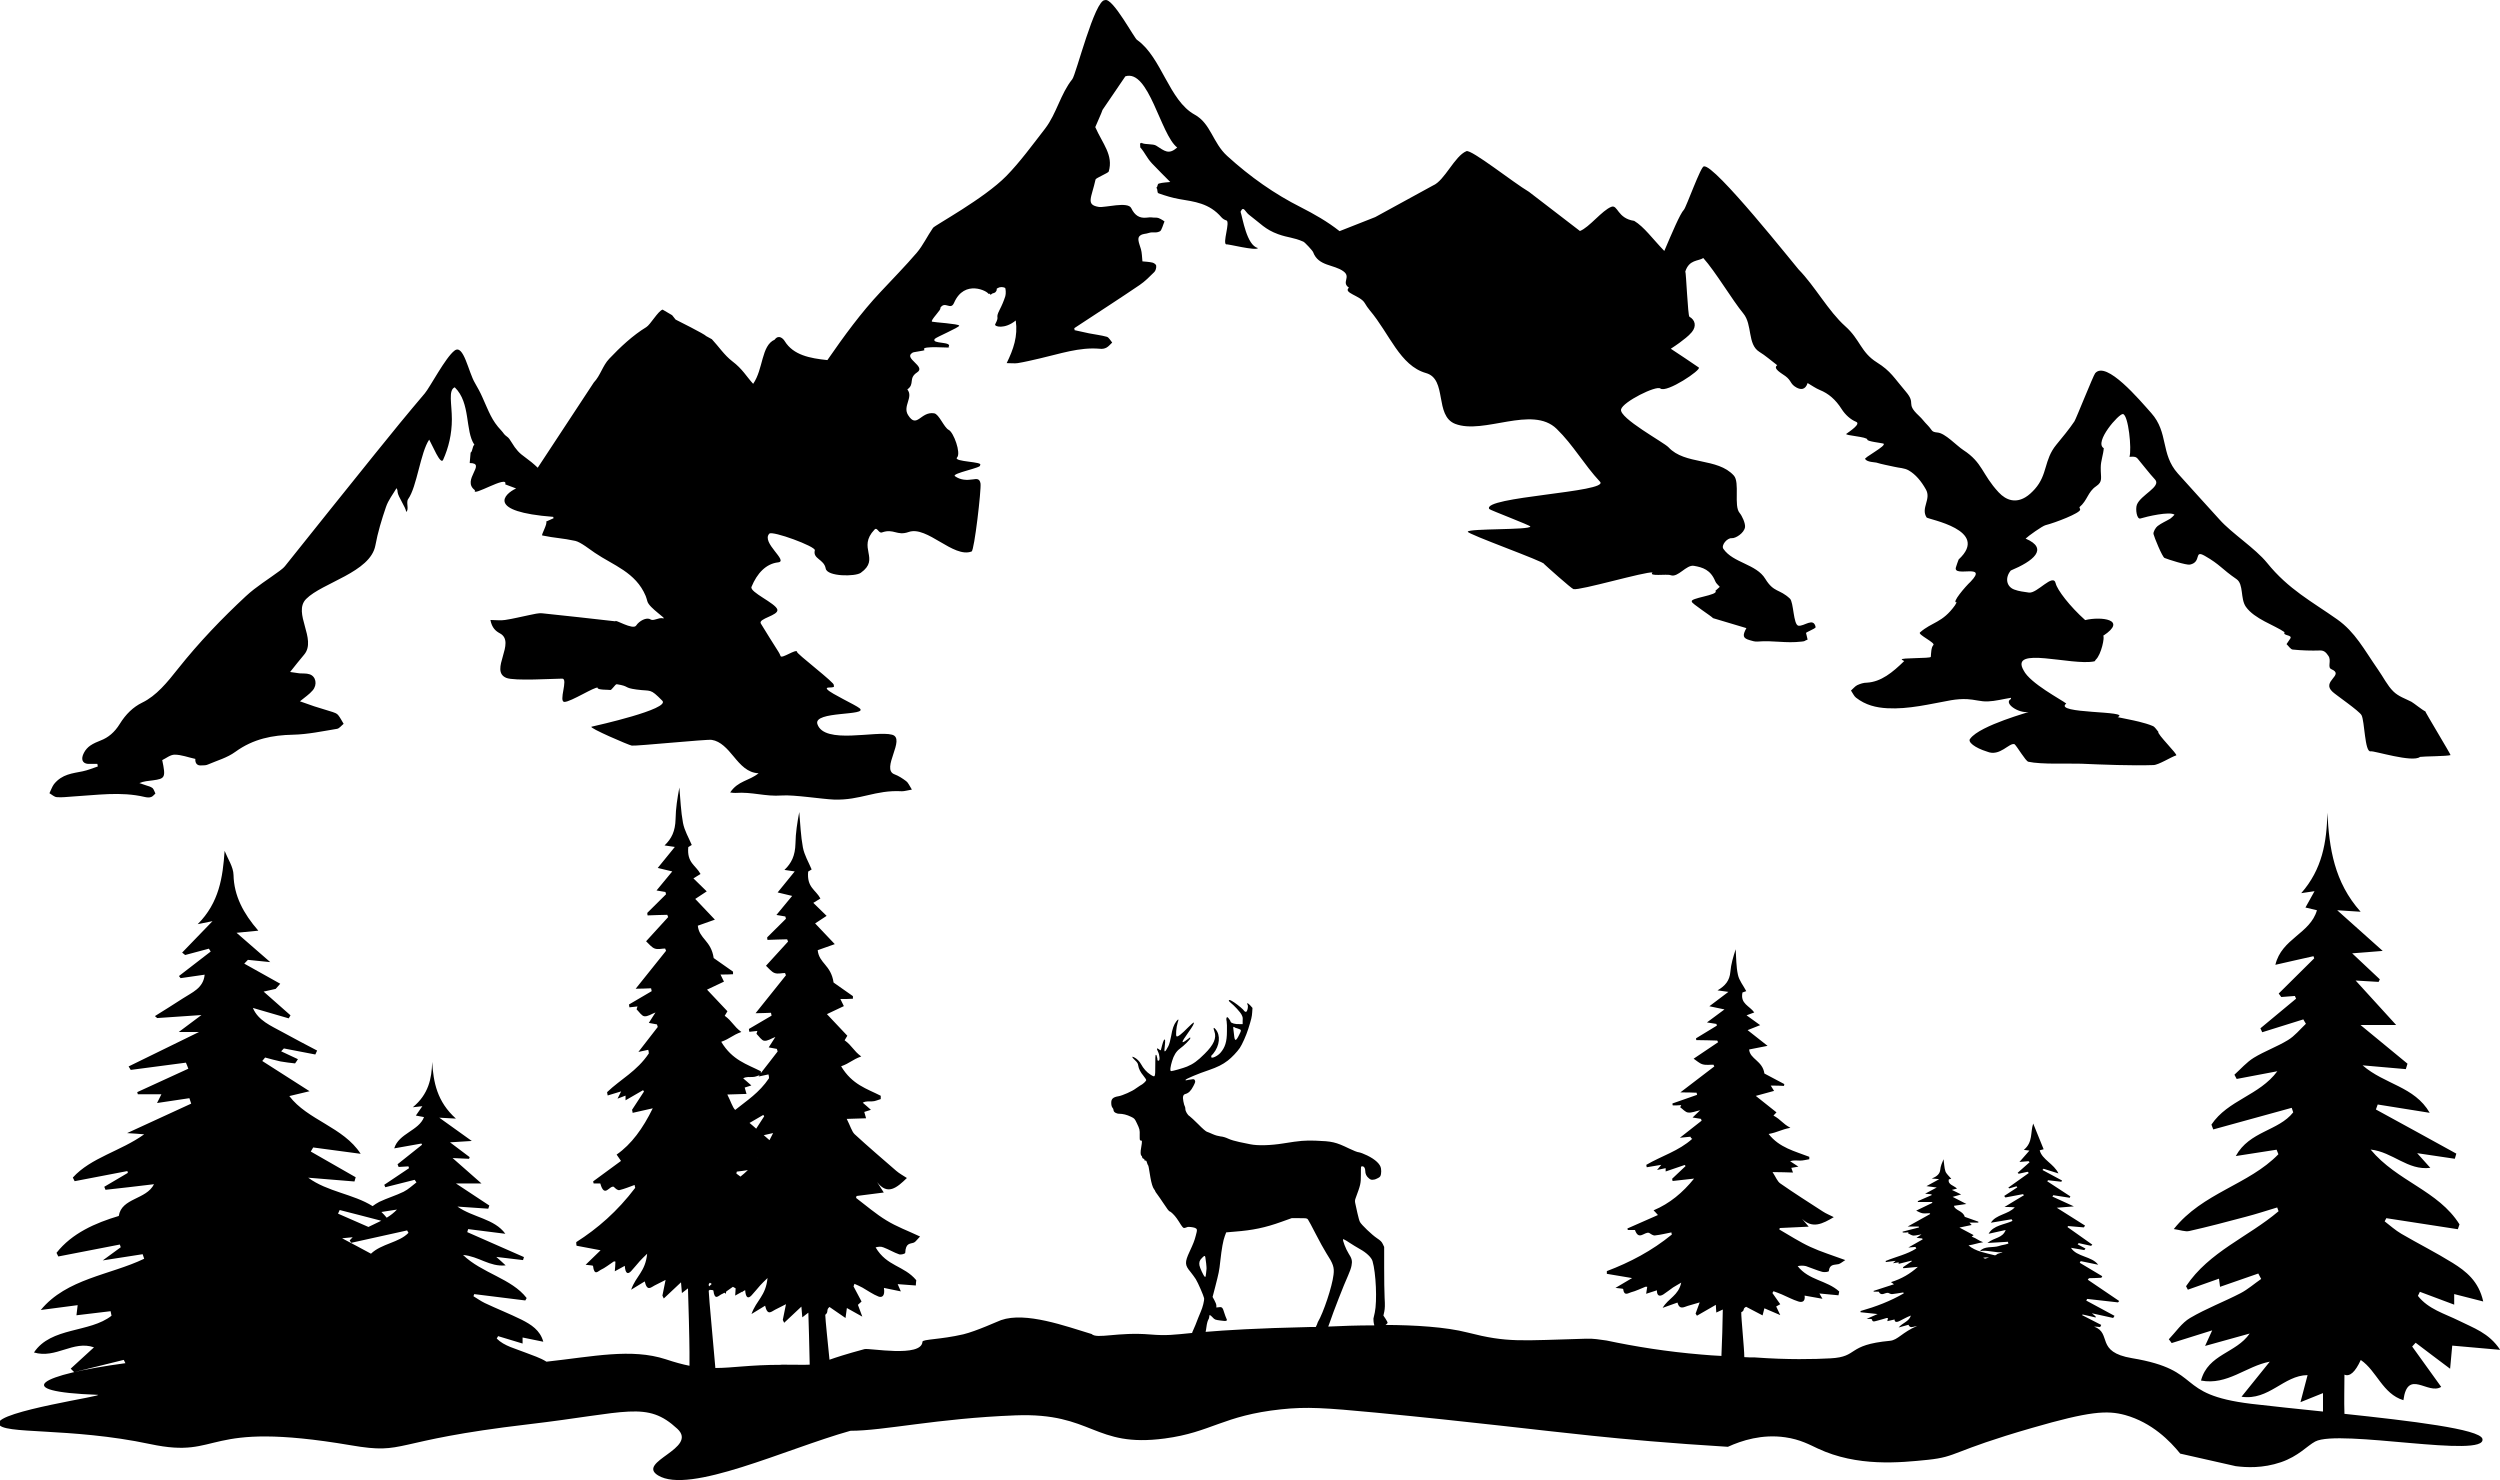 <?xml version="1.0" encoding="UTF-8"?>
<svg id="Layer_1" xmlns="http://www.w3.org/2000/svg" version="1.1" viewBox="0 0 1653.7 979.1">
  <!-- Generator: Adobe Illustrator 29.7.0, SVG Export Plug-In . SVG Version: 2.1.1 Build 41)  -->
  <defs>
    <style>
      .st0 {
        fill: none;
      }
    </style>
  </defs>
  <path d="M1604.2,470.5c-1.7-.7-7.5-5.4-9.1-6.3-4.1-2.1-8.6-3.5-12-6.9-3.9-3.8-6.7-9.6-10.1-14.4-9.3-13.4-15.1-24.8-27-33.2-16.7-11.8-32.2-19.8-46.4-37.4-7.8-9.6-23.3-19.5-31.4-28.6-9.2-10.2-18.5-20.3-27.6-30.5-11.6-13-6-27-17.6-40-7.6-8.5-29.8-35-37.1-26.3-1.2,1.4-12.6,30.1-13.7,31.8-3.3,5-8.4,11.1-12,15.5-8.3,10.1-5.6,19.6-14.2,29.3-1.9,2.1-4,4.1-6.2,5.4-6.3,3.8-12.5,2.4-17.8-3.3-11.1-12-10.4-19.5-23.3-27.9-4.6-3-12-11.2-17.1-11.6-4.3-.4-3.2-1.4-6.5-4.8-2.5-2.5-3.4-4.1-5.9-6.4-9-8.4-1.4-7.5-8.5-15.8-7.9-9.2-9.8-13.5-19.2-19.4-10.7-6.7-11-15.1-20.9-23.9-11.2-10-20.1-26.6-30.9-37.6-1.9-2-55.9-70.2-62.6-68.1-1.8-.8-11.8,27.2-13.2,28.6-2.6,2.7-7.9,15.4-13,27.3-8-8.3-13.2-15.8-19.9-19.9-11.2-1.6-10.8-10.9-15.1-9.3-6.1,2.3-14.7,13.7-20.8,16-7.1-5.4-14.1-10.9-21.2-16.3-4.2-3.2-8.3-6.4-12.5-9.6-10.2-6-38.2-28.3-41.4-26.9-7.8,3.2-14.4,19.5-22.1,22.7l-38.2,20.9-23.6,9.3c-8.1-6.4-16.8-11.3-25.6-15.8-17.3-8.7-33.4-20-48.7-33.9-9.7-8.8-10.8-21.5-21.6-27.4-16.9-9.3-21.8-37.8-37.9-49.3-1.4,0-16.3-28.5-21.4-26.4-6.7-.5-19.2,49.4-21.6,52.3-7.8,9.7-10.4,22.8-18,32.7-8.3,10.7-16.6,22.1-25.6,31.3-14.7,15-47.3,32.6-48.5,34.3-3.7,5.3-6.7,11.7-10.7,16.4-7.8,9.1-16.1,17.5-24.2,26.2-12.7,13.5-24,29-35,44.9-11.6-1.2-22.5-3.3-28.2-12.5-1-1.7-4-4.7-6.7-1-8.9,3.9-7.4,19.4-14.2,29.2-4.6-5-6.9-9.7-13.9-15-5.2-4-8.9-9.7-13.4-14.5l-4-2.2c-.2-.9-19.6-10.6-20-10.8l-2.3-2.9-6.3-3.7c-3,.9-8.1,10-10.8,11.6-8.9,5.4-17.3,13.3-24.5,20.9-4.4,4.6-5.8,11.1-10.2,15.7l-37.1,56.4c-2.6-2.5-5.4-4.8-8.2-6.8-4-2.8-6.2-5.2-9.1-10-1-1.6-1.8-3-3.2-3.9-1.9-1.3-2-2.2-3.6-3.9-6.4-6.7-8.2-12.5-12.5-22-1.1-2.6-3.5-7.1-4.9-9.4-4.4-7.3-7.5-26-13.5-21.5s-16.3,24.3-19.7,28.3c-11.2,13.2-22.2,26.6-33.1,40.2-19.9,24.6-39.6,49.4-59.4,74.1-1,1.2-2.3,2.2-3.5,3.1-7.5,5.6-15.4,10.3-22.4,16.8-15.7,14.6-30.8,30.3-44.8,47.9-7.1,9-14.4,18-23.8,22.5-5.9,2.9-10.8,7.6-14.8,14.1-3.4,5.5-7.6,9-12.6,10.9-2.3.9-4.7,1.9-6.9,3.4-1.6,1.1-3.2,2.8-4.2,4.8-2.2,4.2-1,7,2.7,7.3,2.1,0,4.1,0,6.2,0,.2,1,.1.7.3,1.7-3.3,1.1-6.6,2.5-10,3.2-6.7,1.4-13.6,1.8-19,8.5-1.2,1.6-2,4-3,6,1.6.9,3.2,2.5,4.9,2.6,3.4.3,6.8-.2,10.2-.4,16-.9,32-3.5,48,.3,1.4.3,2.9.5,4.2,0,1-.3,1.9-1.5,2.8-2.3-.6-1.2-1.1-2.9-1.9-3.6-1.3-1-2.8-1.3-4.3-1.8s-2.9-1-4.4-1.5c3-1.3,5.9-1.4,8.8-1.8,8.3-1.1,8.7-1.9,6.3-13.4,2.7-1.3,5.4-3.6,8.2-3.6,4.5,0,9,1.8,13.7,2.8-.2,3.1,1.4,4.6,4.1,4.3,1.5,0,3.1,0,4.5-.7,6-2.6,12.4-4.3,17.9-8.3,12-8.7,24.7-11,38-11.3,9.8-.2,19.5-2.3,29.3-3.9,1.5-.3,2.9-2.2,4.3-3.3-1.2-2-2.3-4.2-3.7-5.9-.9-1-2.3-1.5-3.5-1.9-4.1-1.3-8.2-2.5-12.3-3.8-3-1-5.9-2.1-9.4-3.3,3.4-2.8,6.2-4.6,8.4-7.2,3.3-3.8,2.2-9.4-2.1-10.7-2.1-.7-4.4-.4-6.6-.6-1.8-.2-3.6-.5-6.2-.9,3.6-4.5,6.4-8.1,9.3-11.5,8.6-10.2-7.8-27.6,1.3-36.8,10.7-10.8,42.5-17.6,45.8-35.4,1.6-8.7,4.2-17.2,7-25.4,1.6-4.7,4.6-8.4,7-12.5.8,1.4.6,2,.7,2.6.3,3.1,5.4,10,5.7,13.1,2.1-1.6-.3-6.3,1.3-8.5,5.8-8.1,8.1-30.8,13.9-39.3,2,3.4,7.5,17.1,9.2,13.4,3.6-8,5.8-17,5.8-26.9s-2.5-19.3,1.9-21.1c10.7,10.3,6.7,28.8,13,38-1.4.9-1.1,4.4-2.5,5.2,0,.5-.6,6.4-.6,6.9,11.6,0-5.8,11.3,3.5,18-2.6,5,22.2-10.6,20-3.9,2.3.8,4.3,1.6,7.2,2.7-8,3.7-19.9,15.4,24.6,18.8,0,.5,0,.4.2.9-1.6.7-3.3,1.5-4.9,2.2,1,1.5-3.5,9-2.6,9.2,8.6,1.8,13.2,1.7,21.9,3.6,3.5.8,9.8,5.8,12.9,7.9,12.2,8.3,27,12.8,33.6,28.5.4,1.1.8,2.3,1.1,3.5,1.1,4.5,13.8,12.1,10.3,11.3-2.9-.7-6.2,2.1-8.3.7-2.5-1.6-7.4,1-9.4,4.1-2.1,3.2-14.5-4.6-13.7-2.8-16.4-1.8-32.3-3.7-48.3-5.3-2.8-.3-5.6.6-8.4,1.1-5.5,1.1-10.9,2.5-16.3,3.3-3,.5-6.2,0-9.7,0,1,5.3,3.6,7.4,6.2,8.8,11.2,5.9-7.2,24.8,4.3,29.5,5.2,2.2,31.4.5,37,.5,4.2,0-2.7,15.4,1.5,15.4s20.4-10.4,22-9.4c-.9,1.6,7.9,1.3,8.2,1.5.9.5,3.4-4,4.4-3.8,8.8,1.4,4.2,2.3,13,3.5,10,1.4,8.7-1.1,17.1,7.4,5.5,5.5-43.4,16.4-46.8,17.2-2.3.6,24.9,12.3,26.6,12.5,3.2.4,49.7-4.3,52.9-3.8,5.9.9,10.3,5.9,14.5,11,4.6,5.6,9.2,10.8,16.5,11.1-6.3,5.1-13.6,4.9-18.8,12.7,1.7.2,2.6.4,3.5.3,11.3-.8,19.4,2.5,30.7,1.7,7.7-.6,26.7,2.4,34.4,2.7,17.7.6,27.3-6.5,45-5.5,1.8,0,3.6-.6,6.6-1.1-1.7-2.7-2.5-4.7-3.8-5.6-2.4-1.8-5-3.5-7.7-4.5-9.3-3.4,7.8-23.7-1.6-26.2-10.7-2.9-44.8,6.7-49.4-7-3-8.9,34.1-5.3,27.9-10.5-2.8-2.3-18.8-9.6-21.3-12.4-2.3-2.6,6.1,0,4.1-3,2.2-.4-25.7-21.6-24.1-21.9-.5-2.4-10.4,5-11,2.7-.3-1-.9-1.9-1.4-2.8-3.9-6.2-7.8-12.3-11.6-18.6-2.1-3.4,11.9-5.3,10.9-9.3-1.1-4.2-18.5-11.5-17.1-15,3.7-9,9.6-15.3,17.6-16.2,7.2-.8-11.4-13.1-5.8-19,2-2.1,30.8,8.5,30.1,11-1.5,5.8,6.1,5.8,7.2,12.1,1,5.4,19.6,5.4,23.2,2.8,13.2-9.4-2.6-16.4,9.1-28.6,1.8-1.9,2.7,2.7,4.9,1.9,7.9-2.8,9.8,2.5,17.7-.3,12.1-4.3,29.6,17.5,41.6,12.9,1.8-.6,6.5-41.2,5.9-45-.6-3.5-2.8-3-4.9-2.7-4.1.6-8.2.6-12-2.1-2.7-1.9,18.9-5.8,16.5-7.3,3-2.4-18-2.1-15.1-5.1,2.7-2.9-2.3-16.6-5.5-18.2-3.2-1.6-6.4-10.5-9.7-11-9-1.4-11.3,10.5-17.2,1.2-3.8-6,3.7-11.7-.5-17,5.2-3.7.4-7.3,6.5-11.3,6.1-3.9-9.3-9.3-3.2-12.9,0-.6,8.2-1.3,8.1-1.9-3.9-3.4,20.5-.8,15.8-1.9,3.1-4-11.6-1.8-9.1-5.4.8-1.1,16.5-7.7,16.2-8.8-.3-1.2-16.7-2.2-17.9-2.6-1.8-.5,6.9-8.7,5.3-9,3.2-5.2,6.9,1.9,9.2-3.5,6.9-15.8,22.4-7.6,22.7-5.9,1.4-.7.9,1.3,2,.2,1.2-1.1,2.1-.3,3.1-1.9,1.1-1.7-.4-1.3,1-2.1,1.5-.9,3.4-.9,4.9-.2.5.3.7,3.9.2,5.5-1,3.2-2.3,6.2-3.8,9.1-3.2,6.3.4,3.3-2.9,9.5-.8,1.6,6.3,3.5,13.6-2.5,1.5,10.4-1.5,19-6,28.2,3.2,0,5.3.3,7.3,0,4.9-.8,9.8-2,14.6-3.1,13.2-3,26.2-7.6,39.7-6.4,1.5.2,3.1,0,4.5-.8,1.3-.7,2.5-2.2,3.7-3.3-1.1-1.3-2.2-3.4-3.5-3.8-3.9-1.1-7.9-1.5-11.8-2.3-3.2-.7-6.4-1.4-9.6-2.1,0-.6,0-.7-.2-1.3,1.3-.9,2.5-1.7,3.8-2.5,13.2-8.7,26.4-17.2,39.5-26.1,3.4-2.3,6.6-5.5,9.7-8.6.8-.8,1.4-2.8,1.2-4.1,0-.9-1.6-1.9-2.5-2.1-2.2-.5-4.4-.6-6.6-.8-.3-2.8-.3-5.7-1-8.1-1.3-4.3-2.9-7.6-.2-9.2,1.8-1.1,3.5-.8,5.4-1.5,3.2-1,4.4.4,7.4-1.1,1.1-.5,2.2-4.8,3-6.5-1.1-.9-3.9-2.5-5-2.5-4.6,0-2.6-.5-7.1,0-4.3.4-7.5-1.3-9.9-6.3-2.2-4.6-17.4-.2-21.4-.8-8.9-1.4-4.9-5.9-2.2-18.2.2-.9,8.4-4.3,8.7-5.2,3.2-10.9-4-18.3-8.9-29.4,0-.2,4.6-10.3,4.8-11.4l15.1-22.2c15.6-4.9,23.2,38.5,34.3,47.1-5.7,5-8.3,2.3-14-1.3-2-1.2-7.1-.6-9.2-1.6-1.4-.7.2.5-1.3,0-.2.5.2,2.2,0,2.7,3.8,4.5,3.9,6.4,7.8,10.7,4,4.3,8.1,8.2,12.1,12.3-2.4.3-4.9.3-7.4,1-1.4.3-.6,1.9-1.8,2.8,1.2,1.3.2,3.2,1.5,3.7,4.5,1.6,9.1,3,13.7,3.8,9.8,1.7,19.8,2.6,27.9,12.1.9,1,2.1,1.7,3.2,2,2.8.7-2.8,15.4,0,15.9.3-.6,19.7,4.5,20.9,2.4-7.5-1.8-10.1-20-11.5-24,1.9-4.4,3.2.2,5.5,1.9,7.8,5.9,10.8,9.8,19.3,12.9,6.9,2.5,10,2,16.8,5,.9.4,6,5.8,6.4,6.9,3.5,9.5,13.9,8,20.2,12.8,5,3.8-1.7,7.2,3.5,10.7-4.1,3.5,7.5,5.2,10.4,10.1,1,1.8,2.2,3.4,3.4,4.9,13.1,15.5,19.9,36.6,37.2,41.5,14.2,4,5.4,28.2,19.3,33.6,19,7.3,50.9-12.5,67.1,3.3,11.1,10.8,17.9,23.4,28.7,35,6.4,6.9-78.3,9.9-73.3,18,.4.7,27.4,10.9,27.2,11.6-.5,2.4-40.5,1.2-41.4,3.4-.7,1.5,51.3,20,50.5,21.4,1.1,1.1,18.1,16.3,19.4,16.6,4.1,1.1,47.9-11.8,52.3-11-2.9,2.9,9.4.8,12,1.8,4.9,1.8,10.3-7.1,15.4-6.2,5.8,1,11,2.6,14.1,10.2.6,1.5,1.9,2.4,3,3.7-1,.9-1.7,1.5-2.9,2.6,2.6,3-17.8,4.7-15.5,7.3-.8.7,13.9,10.2,13.9,10.8,7.4,2.2,14.7,4.4,22.1,6.6-2.8,5.1-2.3,6.7,2.3,8,1.6.5,3.3,1,4.9.9,11.2-.9,18.3,1.3,29.5,0,2.7-.3,1.2-.4,3.8-1.3,0-.4-1-3.8-1-4.2-1-.5,6.5-3,6.3-4.1-1.4-6.7-7.6-.3-11.4-.9-3.4-.6-3.1-15.6-5.6-17.9-7-6.6-10.6-3.8-16.3-13.1-5.9-9.8-21.3-10.5-27.7-19.8-1.7-2.4,2.5-7.4,5.6-7.1,2.4.2,8.1-3.3,8.7-7.3.3-2.5-1.9-7.4-3.6-9.4-4-4.7.3-20.2-3.8-24.7-10.8-12-32.3-6.9-43.2-18.7-3.1-3.3-32.8-19.3-31.4-25.1,1.2-5,23.3-16,26-13.8,4.1,3.2,27.5-12.5,25.4-13.9-5.9-4.1-11.9-8-18.5-12.4,2.2-1.5,4-2.6,5.7-3.9,2.8-2.2,5.8-4.2,8.2-7.1,3.2-3.9,2.3-8-1.6-10.2-1-.5-2.2-29.6-2.7-29.9,2.6-8,8.5-6.7,11.9-8.9,8,8.9,19.3,28,26.5,36.7,6.1,7.4,2.6,20.3,10.5,25.3,4.1,2.5,7.8,5.8,11.9,8.9-3.2,2.2,3,5.4,5.4,7.2,4.2,3.1,3,5.2,7.4,7.6,2.8,1.5,5.8,1.6,7.3-3,2.9,1.7,5.4,3.5,8.1,4.6,5.7,2.3,10.4,6.3,14.4,12.6,2.4,3.8,6,7,9.5,8.4,3.6,1.4-4.3,6.4-6.4,8-1.4,1.1,14.1,1.9,13.9,3.8-.2,1.2,9.1,2.2,10.5,2.6,3.4,1.1-14.3,10-11.8,10.4,1.2,1.9,6.4,2,7.2,2.2,3.9,1.2,8,1.9,12,2.8,3.2.8,6.6.7,9.5,2.4,4.5,2.6,8.2,7,11.3,12.5,3.8,6.5-3.5,12.3.5,18.6.8,1.3,42.4,8.2,21.2,27.8-.6,1.7-1.3,3.4-1.8,5.2-2.1,7,21.8-3.1,9.7,9.5-3.3,3-13,14.4-9.2,13.6-.6,1-.8,1.6-1.1,2-8.4,11.8-15.2,10.9-23.2,18-1.5,1.4,10.4,6.8,8.9,8.3s-1.5,5.5-1.7,7.8c0,1.2-20.4.5-19.2,1.8.4.4.9.6,1.6,1-7.7,7.5-15.3,13.8-24.8,14.3-2.1,0-4.2.7-6.2,1.6-1.5.7-2.8,2.4-4.2,3.6,1.1,1.6,2,3.7,3.3,4.7,6.4,5,13.4,6.6,20.6,7,14.3.8,28.3-2.8,42.3-5.3,3.6-.6,7.2-.9,10.8-.7,4.5.2,9,1.7,13.5,1.5,5.1-.2,10.2-1.6,15.3-2.4,0,.3,0,.5,0,.8-5.1,2.6,4.7,9.5,11.5,8.6,2.4-.4-31.9,8.7-38.4,17.6-2.1,2.1,3,6.1,11.1,8.6,8.5,3.6,14.7-6.2,18.2-4.9,1.7,1.5,7.3,11.2,9.1,11.6,8.8,1.9,26.1,1,34.9,1.3,13.4.6,34.3,1.4,47.8.9,3.4,0,11.8-5.4,15.1-6.4,1.4-.4-13-14.4-11.8-15.6-1.2-1.3-2.2-3.2-3.6-3.8-3-1.3-6.1-2.1-9.2-2.9-2.4-.6-4.9-1.1-7.3-1.6-2.3-.5-4.5-.9-6.8-1.4,9.6-4.4-43.1-2-34-9-3.1-2.5-24-13.4-28.2-21.9-9.6-16.5,31.8-2.9,46.7-6,.5,0,.6-.7,1-1.1,3.7-3.4,6.1-15.3,4.9-15.8,16.6-10.9-1.6-12.9-11.9-10.4-10.3-9.2-18.5-20-19.5-24.3-1.6-7.1-12.3,6.9-17.7,6.1-3.2-.5-6.6-.8-9.7-2-5.2-1.9-6.3-7.8-2.3-12.6,14.6-6.1,25.5-14.4,9.8-21.1,1.7-1.7,11.1-8.4,13.2-8.9,6.4-1.6,23-8,22.9-10.3q-.2-.8-.5-1.6c5.3-4.4,5.5-10.1,11-13.8,4.7-3.2,3-5.3,3.1-12.5,0-4.3,1.7-8.4,2-12.7-6.7-3.9,10.1-23.1,12.7-22.6,3.6.7,5.9,23.3,4.3,28.3,1.2,0,2.2-.2,3.1,0,.8,0,1.7.5,2.3,1.2,3.9,4.6,7.5,9.5,11.5,13.8,4.4,4.7-9.5,10.2-12,16.7-1.1,3,0,9.8,2.3,9.1,4.2-1.3,19.6-4.9,22.6-2.5-1.1,1.1-1.9,2-2.8,2.6-2.8,1.7-5.8,2.9-8.4,4.9-1.3,1-3,3.9-2.7,5.3.4,1.9,5.8,15.2,7.3,15.8,2.1.9,14.5,4.9,16.8,4.4,8-1.7,2.4-10,9.8-5.8,10.2,5.8,11.2,8.7,21,15.4,4.9,3.4,2.4,12.9,6.2,18.3,5.7,8.1,18.9,12.1,25.6,16.8-1.5,2.5,5.4,1.6,3.8,4.2-.8,1.3-1.7,2.5-2.5,3.7,1.4,1.3,2.7,3.5,4.1,3.6,6,.6,12.1.8,18.2.6,2.5,0,3.8,1.2,5.4,3.6,2.2,3.2-.9,7.6,2,8.8,9,3.9-7.1,7.9.8,15,2.1,2,17.6,12.6,19.1,15.4,2.1,3.9,2.1,24.7,6,23.9,2.2-.5,27.8,7.7,32.7,3.7,2.1-.4,18.1-.4,20.2-1.2,0-.7-16.9-28.6-16.9-29.3Z"/>
  <g>
    <path class="st0" d="M494.7,774c-2.4.3-4.8.6-7.2,1,0,.4-.2.9-.3,1.3.9.7,1.8,1.4,2.7,2,1.6-1.3,3.3-2.7,4.8-4.3Z"/>
    <path class="st0" d="M252.2,807.5c-9.8-2.6-18.7-4.9-27.5-7.1-.4.8-.7,1.6-1.1,2.4,6.4,2.8,12.8,5.6,20.1,8.8,2.8-1.3,5.7-2.7,8.5-4.1Z"/>
    <path class="st0" d="M469.6,848.5c-1.1.9-.9,1.7-.5,2.4.6-.6,1.1-1.1,1.7-1.6-.4-.3-.8-.6-1.2-.8Z"/>
    <path class="st0" d="M501.4,766.3s0,0,0,0c0-.2-.2-.3-.3-.5.1.2.2.3.3.5Z"/>
    <path class="st0" d="M505,737.5c-3.1,1.7-6.1,3.5-9.1,5.3,1.5,1.3,2.9,2.6,4.4,3.8,1.8-2.8,3.6-5.5,5.4-8.2-.3-.3-.5-.6-.7-.9Z"/>
    <path class="st0" d="M255.8,805.5c2.5-1.5,4.8-3.2,6.8-5.4-3.4.5-6.9,1.1-10.3,1.6,1.2,1.1,2.4,2.4,3.5,3.8Z"/>
    <path class="st0" d="M231.3,820.5c.6-.8,1.3-1.5,2-2.1-2.2.2-4.5.5-7,.7,6.8,3.6,13.1,7,19.1,10.2,7.1-6.7,18.6-7.3,24.8-13.8-.5-.8-.4-.8-.9-1.6-12.3,2.7-24.7,5.5-37,8.2q-.5-.8-1-1.6Z"/>
    <path class="st0" d="M816.3,684.6c.4,4.5,1.3,4.5,3.4,0,1.6-3.2,1.5-3.4-.8-4.1-1.1-.4-2.2-.8-2.3-.9-.6-.6-1-.2-.8.9,0,.5.4,2.4.5,4.1Z"/>
    <path class="st0" d="M899.5,826.2c-1.9-1.1-5.2-3.1-7.2-4.4s-3.7-2.3-3.9-2.1c-.4.7,1.8,6.4,3.7,9.5,2.1,3.3,2.5,5,1.9,8-.3,1.4-1.3,4.3-2.3,6.6-2.6,5.9-9.7,24.1-12.1,31-.3.9-.7,1.9-1,2.7,8.3-.3,19-.7,30.5-.8-.4-1.7-.7-3.7-.6-4.5,0-.6.5-2.4.9-4,1.6-7.6.8-26.2-1.5-34-.6-2.4-4-5.6-8.4-8Z"/>
    <path class="st0" d="M877.5,829.2c-1.5-2.2-4.6-8-7-12.7s-4.7-9-5.1-9.5c-.7-.9-1-.9-5.8-.9h-5l-6.7,2.4c-10.8,3.9-19.1,5.6-30.8,6.5l-5.8.5-.9,2.4c-1.1,2.8-2.1,8.4-3,16.6-.7,6.5-.9,7.7-3.4,17.2l-1.7,6.5,1.2,2.2c.7,1.2,1.3,2.8,1.3,3.5v1.3l1.7-.2c2.1-.3,2.5.2,3.6,3.9.4,1.3.9,2.9,1.3,3.5.9,1.7.3,2-3.9,1.4-3.6-.5-3.7-.6-5.3-2.2-1.7-1.8-2.1-1.9-2.1-.2s-.3,1.4-.7,2c-.4.7-.9,2.5-1.2,4.9-.2,1.3-.3,2.2-.5,3,13.2-1.1,33.5-2.4,68.8-3.2,1.2,0,2.6,0,4.1,0,.5-1,1-2,1.5-2.9,3.7-6.2,9.4-23.5,10.4-31.4.4-5.1-.4-7.4-5-14.5Z"/>
    <path class="st0" d="M509,754.2c.8-1.5,1.6-3.1,2.4-4.7-2.1.5-4.2.9-6.3,1.4,1.3,1.1,2.6,2.2,3.9,3.3Z"/>
    <path class="st0" d="M486.3,734.2c7.7-6.2,15.9-11.4,22.4-21,0-1.2-.2-1.8-.4-2.5-1.8.4-3.6.8-6.5,1.4.2-.3.5-.6.7-.9-1.5.5-3,1.1-4.6,1.2-2,.2-4.1-.4-6.3.9,1.6,1.3,3.1,2.7,5.4,4.7-1.9.6-3,.9-4.4,1.4.4,1.3.7,2.5,1.2,4.2-3.9,0-7.5.2-12.8.4,2.3,4.5,3.4,8.4,5.2,10.1,0,0,0,.1,0,.1Z"/>
    <path class="st0" d="M797.4,831.6c-.3-1.2-.7-1.1-2.2.5s-2,3-1.7,4.9c.3,1.7,2.7,6.8,3.5,7.5.6.5.6,0,1.2-5.3,0-.8-.5-6.1-.8-7.6Z"/>
    <path class="st0" d="M534.7,868.4c-1.3,1-2.4,1.9-4,3.1-.2-2.8-.4-5-.6-7.1-3.8,3.5-7.6,7.1-11.4,10.7-.3-.6-.6-1.3-.9-1.9.5-2.7,1.1-5.3,2.1-10.4-3,1.5-5.1,2.6-7.3,3.7-2.4,1.2-4.9,4.2-6.5-2.7-2.6,1.6-5.1,3.1-9,5.5,3.3-9.3,9.4-11.8,10.6-23.8-2.3,2.3-3.6,3.4-4.8,4.8-2,2.2-3.8,4.6-5.8,6.7-2.1,2.2-3.8,1.9-4.2-3.5-.6.3-1.2.6-1.8,1,0,.2,0,.3.2.4-.2,0-.3-.2-.5-.3-1.4.8-2.8,1.5-4.5,2.5,0-1.9.2-3.4.3-4.8-.6-.3-1.2-.7-1.8-1-1.5,1-3,2.1-4.4,3.1,0,.5,0,.9-.2,1.5-.3-.2-.7-.5-1-.7-.7.5-1.5.9-2.3,1.2-1.6.8-4.2,4.2-5-2.6,0-.3-1.1-.4-2.5-.5,0,.2-.3.4-.6.6,0,4.5,3.3,37.8,4.4,51.1,11.4,0,22.6-2.1,43.6-2.1s15.2,0,18.8,0c-.2-11.2-.7-28.8-.9-34.5Z"/>
    <g>
      <path class="st0" d="M232.3,822.1q-.5-.8-1-1.6c.6-.8,1.3-1.5,2-2.1-2.2.2-4.5.5-7,.7,6.8,3.6,13.1,7,19.1,10.2,7.1-6.7,18.6-7.3,24.8-13.8-.5-.8-.4-.8-.9-1.6-12.3,2.7-24.7,5.5-37,8.2Z"/>
      <path class="st0" d="M486.3,734.2c7.7-6.2,15.9-11.4,22.4-21,0-1.2-.2-1.8-.4-2.5-1.8.4-3.6.8-6.5,1.4.2-.3.5-.6.7-.9-1.5.5-3,1.1-4.6,1.2-2,.2-4.1-.4-6.3.9,1.6,1.3,3.1,2.7,5.4,4.7-1.9.6-3,.9-4.4,1.4.4,1.3.7,2.5,1.2,4.2-3.9,0-7.5.2-12.8.4,2.3,4.5,3.4,8.4,5.2,10.1,0,0,0,.1,0,.1Z"/>
      <path class="st0" d="M501.4,766.2c0,0-.2-.3-.3-.4.1.2.2.3.3.4,0,0,0,0,0,0Z"/>
      <path class="st0" d="M511.4,749.5c-2.1.5-4.2.9-6.3,1.4,1.3,1.1,2.6,2.2,3.8,3.3.9-1.5,1.7-3.1,2.5-4.7Z"/>
      <path class="st0" d="M505,737.5c-3.1,1.7-6.1,3.5-9.1,5.3,1.5,1.3,2.9,2.6,4.4,3.8,1.8-2.8,3.6-5.5,5.4-8.2-.3-.3-.5-.6-.7-.9Z"/>
      <path class="st0" d="M816.3,684.6c.4,4.5,1.3,4.5,3.4,0,1.6-3.2,1.5-3.4-.8-4.1-1.1-.4-2.2-.8-2.3-.9-.6-.6-1-.2-.8.9,0,.5.4,2.4.5,4.1Z"/>
      <path class="st0" d="M252.2,807.5c-9.8-2.6-18.7-4.9-27.5-7.1-.4.8-.7,1.6-1.1,2.4,6.4,2.8,12.8,5.6,20.1,8.8,2.8-1.3,5.7-2.7,8.5-4.1Z"/>
      <path class="st0" d="M255.8,805.5c2.5-1.5,4.8-3.2,6.8-5.4-3.4.5-6.9,1.1-10.3,1.6,1.2,1.1,2.4,2.4,3.5,3.8Z"/>
      <path class="st0" d="M877.5,829.2c-1.5-2.2-4.6-8-7-12.7s-4.7-9-5.1-9.5c-.7-.9-1-.9-5.8-.9h-5l-6.7,2.4c-10.8,3.9-19.1,5.6-30.8,6.5l-5.8.5-.9,2.4c-1.1,2.8-2.1,8.4-3,16.6-.7,6.5-.9,7.7-3.4,17.2l-1.7,6.5,1.2,2.2c.7,1.2,1.3,2.8,1.3,3.5v1.3l1.7-.2c2.1-.3,2.5.2,3.6,3.9.4,1.3.9,2.9,1.3,3.5.9,1.7.3,2-3.9,1.4-3.6-.5-3.7-.6-5.3-2.2-1.7-1.8-2.1-1.9-2.1-.2s-.3,1.4-.7,2c-.4.7-.9,2.5-1.2,4.9-.2,1.3-.3,2.2-.5,3,13.2-1.1,33.5-2.4,68.8-3.2,1.2,0,2.6,0,4.1,0,.5-1,1-2,1.5-2.9,3.7-6.2,9.4-23.5,10.4-31.4.4-5.1-.4-7.4-5-14.5Z"/>
      <path class="st0" d="M899.5,826.2c-1.9-1.1-5.2-3.1-7.2-4.4s-3.7-2.3-3.9-2.1c-.4.7,1.8,6.4,3.7,9.5,2.1,3.3,2.5,5,1.9,8-.3,1.4-1.3,4.3-2.3,6.6-2.6,5.9-9.7,24.1-12.1,31-.3.9-.7,1.9-1,2.7,8.3-.3,19-.7,30.5-.8-.4-1.7-.7-3.7-.6-4.5,0-.6.5-2.4.9-4,1.6-7.6.8-26.2-1.5-34-.6-2.4-4-5.6-8.4-8Z"/>
      <path class="st0" d="M489.9,778.3c1.7-1.3,3.3-2.8,4.9-4.3-2.4.3-4.8.6-7.2,1,0,.4-.2.9-.3,1.3.8.7,1.7,1.4,2.6,2Z"/>
      <path class="st0" d="M1315.7,831.8c-1.2,0-2.5,0-3.9.2.4.2.9.4,1.3.6.9-.3,1.8-.6,2.6-.8Z"/>
      <path class="st0" d="M797.4,831.6c-.3-1.2-.7-1.1-2.2.5s-2,3-1.7,4.9c.3,1.7,2.7,6.8,3.5,7.5.6.5.6,0,1.2-5.3,0-.8-.5-6.1-.8-7.6Z"/>
      <path class="st0" d="M470.8,849.3c-.4-.3-.8-.5-1.2-.8-1.1.9-.9,1.7-.5,2.4.6-.6,1.1-1.1,1.7-1.6Z"/>
      <path class="st0" d="M530.7,871.5c-.2-2.8-.4-5-.6-7.1-3.8,3.5-7.6,7.1-11.4,10.7-.3-.6-.6-1.3-.9-1.9.5-2.7,1.1-5.3,2.1-10.4-3,1.5-5.1,2.6-7.3,3.7-2.4,1.2-4.9,4.2-6.5-2.7-2.6,1.6-5.1,3.1-9,5.5,3.3-9.3,9.4-11.8,10.6-23.8-2.3,2.3-3.6,3.4-4.8,4.8-2,2.2-3.8,4.6-5.8,6.7-2.1,2.2-3.8,1.9-4.2-3.5-.6.3-1.2.6-1.8,1,0,.2,0,.3.2.4-.2,0-.3-.2-.5-.3-1.4.8-2.8,1.5-4.5,2.5,0-1.9.2-3.4.3-4.8-.6-.3-1.2-.7-1.8-1-1.5,1-3,2.1-4.4,3.1,0,.5,0,.9-.2,1.5-.3-.2-.7-.5-1-.7-.7.5-1.5.9-2.3,1.2-1.6.8-4.2,4.2-5-2.6,0-.3-1.1-.4-2.5-.5,0,.2-.3.4-.6.6,0,4.5,3.3,37.8,4.4,51.1,11.4,0,22.6-2.1,43.6-2.1s15.2,0,18.8,0c-.2-11.1-.7-28.7-.9-34.4-1.3.9-2.4,1.8-4,3Z"/>
      <path d="M1550.8,935.2h0c-.3-8.6,0-17.2,0-25.9q5.3,2.3,10.8-9.7c10.6,7.2,14.4,22.4,28.2,26.6,2.8-21.2,16.2-3.3,25-8.8-6.4-8.9-12.8-17.8-19.2-26.7.8-.8,1.5-1.7,2.3-2.5,7.3,5.6,14.7,11.1,22.8,17.2.5-5.4.9-9.6,1.4-15.3,10.4.9,20.4,1.8,31.7,2.8-7.4-11.3-17.8-14.5-27.3-19.3-9.5-4.7-20.2-7.6-27.1-16.4.5-.9.9-1.8,1.3-2.7,7.4,2.8,14.8,5.5,22.7,8.5v-7c6.3,1.6,12,3.1,19.2,4.9-3-13.5-11.4-20-20.2-25.5-11.1-6.9-22.7-12.7-34-19.3-3.9-2.3-7.4-5.4-11-8.2.3-.7.7-1.4,1.1-2.1,15.8,2.4,31.5,4.9,47.3,7.3.4-1.1.7-2.1,1.1-3.2-14-22.4-41.3-28.4-58.8-49.5,14.7,1.6,24.5,14,39.5,12.1-3-3.4-5.3-5.9-8.7-9.7,9.6,1.4,17.3,2.6,24.9,3.7.3-1.1.7-2.3,1-3.4-17.7-9.8-35.5-19.5-53.2-29.2.4-1.1.8-2.2,1.2-3.3,11.4,1.8,22.9,3.7,34.4,5.5-10.1-17.5-29.8-18.7-44.4-31.4,11,.9,19.8,1.7,28.6,2.5.3-1.2.7-2.4,1.1-3.6-9.8-8.1-19.7-16.2-31.1-25.6h23.6c-9.8-10.8-18-19.7-26.8-29.4,5.7.3,10.5.6,15.2.9.3-.5.5-1.1.8-1.7-5.8-5.4-11.5-10.8-18.3-17.2,7.2-.5,12.6-1,20.2-1.6-10.5-9.4-19.4-17.3-30.1-26.9,6.1.4,9.3.6,15.5,1-17.5-19.6-20.8-42.1-22-65.5-.4,19.4-3.4,37.4-17.3,53.2,3.7-.6,5.4-.8,8.8-1.3-2.4,4.4-4.1,7.4-6,10.8,2.7.7,4.9,1.2,7.6,1.8-4.5,15.6-23.4,18.7-27.5,36.1,9.4-2.2,17.3-3.9,25.2-5.7.2.5.3.9.5,1.4-7.8,7.8-15.7,15.5-23.5,23.3.6.7,1.1,1.5,1.7,2.3,3-.2,6-.5,9-.7.2.6.5,1.2.8,1.8-7.9,6.5-15.7,13.1-23.6,19.6.4.9.8,1.7,1.2,2.6,9.1-2.8,18.1-5.7,27.2-8.5.5,1,1.1,1.9,1.7,2.9-3.9,3.7-7.4,8.1-11.9,10.8-7.2,4.4-15.4,7.3-22.6,11.7-4.7,2.9-8.6,7.4-12.8,11.2.5.9,1,1.9,1.5,2.8,9-1.7,17.9-3.4,26.9-5.1-11.9,16.1-32.7,19-43.6,35.3.4,1.1.8,2.1,1.2,3.2,17.3-4.8,34.6-9.5,51.9-14.3.3,1,.7,2,1,3-9.8,12.4-28.9,12.3-38,28.9,10-1.5,18.5-2.9,27-4.2.4,1,.8,2,1.2,3-19.7,20.3-50.1,25.4-69.2,49.5,4.3.6,7.5,1.9,10.2,1.3,12.5-2.8,24.9-6.1,37.3-9.4,7-1.8,13.9-4.1,20.9-6.2.3.8.6,1.7.9,2.5-20,17-45.9,26.7-61.2,49.6.4.8.8,1.5,1.2,2.3,6.7-2.4,13.4-4.8,20.6-7.3.2,1.8.4,3.5.7,5.4,8.8-3.1,17-5.9,25.3-8.8.6,1.2,1.3,2.4,1.9,3.6-4.5,3.1-8.8,6.9-13.6,9.4-11,5.7-22.7,10.1-33.4,16.4-5.5,3.2-9.5,9.3-14.1,14.1.7.8,1.3,1.7,1.9,2.5,8.4-2.7,16.9-5.3,26.8-8.4-1.8,4-2.9,6.4-4.7,10.3,10.5-2.9,20-5.6,29.5-8.2-9,13.1-27.5,13.5-32.2,31.1,17.4,3.3,29.8-9.5,45.5-12.5-5.9,7.3-11.8,14.6-18.7,23.2,18.2,2.7,27.9-14.2,43.7-14.3-1.5,5.8-2.9,10.9-4.7,17.9,6.1-2.5,10.2-4.1,14.9-6,0,4.2,0,8.3,0,12.2-17.3-1.8-33.9-3.5-47.4-5.1-51.9-6.3-30.5-22.1-78.9-30.2-24.6-4.1-13-16.4-25.1-20.9,1.3,0,2.6.2,4,.3.2-.5.5-.9.7-1.4-4.2-2.1-8.5-4.3-12.7-6.5.2,0,.3-.3.4-.4,2.9.6,5.8,1.3,8.7,2,0-.9-.5-1.1-.9-1.4s-.7-.6-1.7-1.4c5.3,1.2,9.7,2.2,14.1,3.1.3-.5.6-.9.9-1.4-6.2-3.4-12.5-6.7-18.7-10.1.2-.3.4-.7.6-1.1,6.8.8,13.6,1.5,20.4,2.3.3-.3.5-.6.8-.9-7-4.7-13.9-9.4-20.8-14.1.3-.4.5-.7.8-1,2.8,0,5.5-.2,8.2-.3.2-.3.4-.7.6-1-5-3-9.9-5.9-14.9-8.9.2-.4.4-.7.6-1.1,3.6.7,7.2,1.5,11.6,2.4-4.2-5.7-14.2-5.1-18-11.2,3.5.6,6.1,1.1,8.8,1.5.3-.4.5-.7.8-1-1.7-.9-3.5-1.9-5.2-2.8.2-.3.5-.5.7-.8,2.8.6,5.5,1.2,8.2,1.8l.8-.8c-5.5-3.9-10.9-7.7-16.4-11.6,0-.3.3-.5.4-.7,3.5.3,6.9.6,10.4.9.2-.4.5-.8.8-1.2-6.1-3.9-12.3-7.7-18.7-11.8,4.1-.3,7.2-.6,11.3-.9-5.2-2.4-9.7-4.4-14.2-6.5.2-.3.4-.6.6-.9,3.6.6,7.3,1.1,10.9,1.7,0-.3.3-.6.4-.9-5.1-3.3-10.2-6.7-15.3-10,.2-.3.3-.5.5-.7,2.9.3,5.9.7,8.8,1,.2-.2.3-.5.5-.8-4.4-2.3-8.7-4.7-13-7,.3-.2.5-.5.7-.8,3,.9,6,1.9,9.9,3.1-2.9-6.3-10.9-9.2-12.4-15.3,1.5-.4,2.6-.7,2.6-.7-2.3-5.7-4.6-11.3-6.9-17-2,5.8,0,12.3-6.2,17.4,1.5.2,2.3.3,3.7.5-2.2,2.5-4.2,4.7-6.6,7.5,2.7-.2,4.3-.4,6-.5.3.2.5.5.7.7-2.6,2.3-5.3,4.7-7.9,7,.2.2.5.4.7.6,1.9-.4,3.9-.9,5.9-1.3l.8.8c-4.5,3.2-9.1,6.5-13.6,9.7.2,0,.4.3.6.5,1.7-.5,3.3-.9,4.9-1.4,0,.2.3.5.5.7-2.9,1.9-5.8,3.8-8.7,5.7.3.3.5.7.8,1,3.9-.8,7.7-1.5,11.6-2.2.3.2.5.5.7.7-4.1,2.4-8.1,4.9-12.9,7.8,2.7,0,4.4,0,6.8.2-4.2,4.7-12.5,4.7-15.8,10.2,5.1-.9,9.4-1.6,13.7-2.3.2.3.4.7.6,1.1-5.2,2.5-12.7,2.8-15.8,8.5,4.1-.9,7.7-1.7,11.3-2.5-2.2,5.6-7.2,4.7-12.1,8.6,6.1-.4,8.7-.5,13.6-.8,0,.4.2.8.3,1.2-3.4,1.1-3.2.6-6.6,1.7-3.5,1.1-9.5-.2-12.2,3.3,4.7-1,11,1.4,14.8.6.3.4-3.8,1.1-3.5,1.5-.4.2-.8.5-1.3.7-6.3-1.6-12.9-2.6-17.6-6.6,4.3-.7,5.3-1.4,9.7-2.1-3.6-1.3-4-2.4-7.6-3.7.8-.6,1.2-.9,1.3-1-3.1-1.7-6-3.2-9.4-5,3.3-.7,5.7-1.2,8.1-1.7-.5-.5-.9-.9-1.5-1.6h5.9c0-.2,0-.4,0-.6-3.2-1.2-6.5-2.3-9-3.2-1-4-6.7-4.3-7.1-7.3,2.6-.4,5.2-.7,8.2-1.2-3.3-1.7-6-3.1-9.1-4.7,2.3-.6,3.8-1.1,5.6-1.6-2.1-1.1-3.9-2-6.1-3,1.4-.4,2.3-.6,3.4-.9-2.1-2.1-6.3-2.6-5.4-6.1.6,0,1.4-.4,1.6-.4-1.4-1.7-3.3-3.2-3.9-5-.8-2.5-.8-5.3-1.2-7.9-1,2.3-2,4.6-2.2,7-.3,2.7-2.2,4.4-5.6,5.8,1.9,0,2.9.2,4.9.4-3.1,1.7-5.5,3-8.4,4.6,2.5.3,4.3.6,6.8.9-2.7,1.4-5.1,2.7-7.7,4.1,1.6.2,2.9.3,4.2.4,0,.2,0,.3.2.5-3.1,1.3-6.1,2.7-9.2,4,0,.2,0,.4,0,.6h9.3c0,.2.3.3.4.5-3.6,1.7-7.1,3.4-10.8,5.2,1.3.6,2.6,1.4,4,1.7,1.5.3,3.3,0,4.9,0,0,.2.3.3.4.5-4.9,2.8-9.8,5.5-14.9,8.3h7.3c0,.2,0,.4.2.6-3.6.9-7.3,1.9-10.9,2.8,0,.2,0,.4.2.6,1.3,0,2.5,0,3.8-.2-.2.2-.3.4-.5.6,1.2.6,2.4,1.5,3.6,1.6,1.7,0,3.4-.5,5.4-.8-1.1.8-2,1.4-3.3,2.3,1.7.2,2.7.3,3.8.4,0,.2.2.4.3.6-2.9,1.6-5.8,3.3-9.5,5.4,2.1-.2,3.4-.3,4.7-.4,0,.2.3.4.6,1-6,3.9-13.6,5.5-20.3,8.3,0,.2,0,.5.2.7,2.1-.2,4.1-.5,6.4-.8-.5.5-1,.9-1.8,1.6,1.6-.2,2.7-.4,3.8-.6v1c2.8-.7,5.6-1.4,8.4-2.1,0,0,.3.2.4.3-2,1.3-3.9,2.7-5.9,4,0,.2,0,.5.2.7,3.2-.3,6.3-.6,9.6-.9-5,4.5-10.7,7.9-17.8,10.1.7.4,1.1.8,2,1.4-4.7,1.6-9.1,3-13.5,4.4,0,.2,0,.3.2.5h3.2c1.8,3.4,4.2.4,6.3.8.9.4,1.8.9,2.7.8,2.5-.3,4.9-.7,7.3-1.1,0,.2.2.4.3.6-8.7,5.1-18.4,8.8-28.6,11.7,0,.3,0,.5,0,.8,3.8.4,7.6.8,11.3,1.2-2,.9-4.2,1.9-7.3,3.2,1.9,0,3.5,0,3.5.3.4,2.3,2.3,1.1,3.5.9,2.1-.5,4.2-1.2,6.3-1.8.2,0,.5,0,.8,0,0,.6-.2,1.2-.4,2.1,1.8-.4,3.2-.7,4.8-1.1,0,1.8,1.3,1.9,2.9,1.2,1.5-.7,2.9-1.5,4.3-2.2.9-.5,1.9-.9,3.6-1.6-1.2,4-5.6,4.8-8.1,7.9,2.8-.8,4.6-1.3,6.5-1.8,1,2.4,2.9,1.4,4.6,1,.4,0,.9-.2,1.3-.3-10.1,4.3-12.9,9.4-18.1,9.9-29.1,2.7-20.5,10.6-39.3,11.6-10.8.6-28.2,1-50.1-.6-2.3,0-4.7,0-7-.2v-.4c0-5.1-2.1-25.6-2-29.3,2.7-1.3.5-2.2,3.2-3.6,2.9,1.5,6.8,3.6,10.9,5.7.6-2.2.9-3.4,1.2-4.7,3.3,1.4,6.3,2.7,10.5,4.5-1.4-3-2.1-4.3-2.7-5.7,1.1-.6,1.9-1.1,2.7-1.5-1.9-2.7-3.6-5.1-5.2-7.4.3-.4.5-.8.7-1.2,1.8.7,3.7,1.3,5.5,2.1,3.7,1.6,7.2,3.5,11,4.7,2.2.7,4.7.3,4.1-3.9,3.7.6,7.4,1.3,11.8,2.1-1.1-1.8-1.5-2.6-2-3.5,4.4.4,8.5.8,12.6,1.2.2-.8.3-1.7.5-2.5-8.2-7.5-20.1-7.3-27.5-16.8,1.9-.4,3.8-.4,5.5,0,3.6,1.2,7.1,2.8,10.8,3.8,1.4.4,4.2,0,4.3-.5.5-4.8,3.8-4,6.4-4.6,1.2-.3,2.3-1.3,4.5-2.7-8.6-3.2-16-5.4-23.1-8.7-7-3.2-13.7-7.6-20.5-11.5,0-.4.2-.7.3-1,6.1-.3,12.2-.6,19.1-.9-1.8-2.2-3.1-3.7-4.4-5.2,6.9,6.8,13.6,3.3,21-1.1-2.7-1.4-5.1-2.3-7.2-3.7-9.4-6.1-18.9-12.1-28.2-18.6-1.9-1.3-2.9-4.1-5.1-7.5,5.5,0,9.4.2,13.5.3-.4-1.3-.8-2.1-1.1-3.1,1.5-.2,2.7-.5,4.7-.8-2.3-1.5-3.9-2.6-5.5-3.6,2.4-.8,4.6-.4,6.7-.4,2,0,4-.6,6-.9,0-.6,0-1.1,0-1.6-9.5-3.7-19.8-6-26.9-15.1,6.3-1.2,7.8-2.8,14.4-4.1-5.4-2.9-6-5.2-11.2-8.1,1.2-1.3,1.8-1.9,2-2.1-4.5-3.6-8.8-7-13.7-10.9,5-1.3,8.5-2.3,12.1-3.3-.8-1.2-1.3-2-2.2-3.5,3.5,0,6.1,0,8.8.2,0-.4,0-.8.2-1.2-4.8-2.5-9.5-5-13.2-7-1.2-8.5-9.6-9.5-10.1-15.9,3.9-.8,7.7-1.5,12.2-2.4-4.7-3.7-8.7-6.9-13.2-10.4,3.4-1.4,5.7-2.3,8.3-3.3-3.2-2.3-5.8-4.2-9-6.5,2.2-.8,3.4-1.3,5.1-1.9-3.1-4.4-9.4-5.7-7.8-13.2,1.1-.4,2.2-.8,2.5-.9-2-3.8-4.7-7-5.5-10.8-1.2-5.4-1.1-11.2-1.5-16.9-1.6,5-3.1,9.9-3.5,14.9-.5,5.9-3.4,9.3-8.5,12.3,2.8.4,4.2.6,7.2,1-4.7,3.5-8.2,6.2-12.6,9.5,3.6.8,6.3,1.3,10,2.1-4.1,3.1-7.6,5.7-11.6,8.6,2.5.4,4.4.7,6.3,1,0,.4.2.7.3,1.1-4.6,2.8-9.2,5.6-13.8,8.4,0,.4,0,.8.2,1.2,4.6,0,9.2.2,13.8.3.2.3.4.7.6,1.1-5.3,3.6-10.7,7.2-16.2,10.9,2,1.3,3.8,3.1,5.9,3.7,2.3.7,4.9.2,7.3.3,0,.4.3.7.5,1.1-7.4,5.6-14.8,11.3-22.5,17.2,3.9,0,7.4,0,10.8.2,0,.5.2.9.3,1.4-5.4,1.9-10.9,3.8-16.3,5.7,0,.4,0,.9.2,1.3,1.8,0,3.7,0,5.6-.2-.2.5-.5.9-.7,1.4,1.7,1.2,3.4,3.3,5.2,3.5,2.5.3,5.1-.9,8-1.5-1.7,1.6-3,2.9-5,4.8,2.5.4,4,.6,5.6.9,0,.4.3.8.4,1.2-4.5,3.5-8.9,7-14.4,11.3,3.2-.3,5.1-.5,7-.7.2.5.3,1,1.2,1.4-9,8.1-20.3,11.3-30.4,17.2,0,.5.2,1.1.3,1.6,3.1-.5,6.2-1,9.6-1.6-.9,1.1-1.5,1.9-2.8,3.4,2.5-.5,4.1-.9,5.7-1.2v2.2c4.2-1.4,8.4-2.9,12.6-4.3.2.3.4.5.6.7-2.9,2.8-5.9,5.6-8.9,8.4,0,.5.2,1,.3,1.5,4.7-.5,9.3-1.1,14.2-1.6-7.5,9.3-16.1,16.5-26.8,21,1,1,1.7,1.7,2.9,3.1-7.1,3.1-13.7,6-20.2,8.9,0,.3.2.7.3,1,1.6,0,3.2,0,4.7,0,2.5,7.3,6.3,1,9.3,1.9,1.3.8,2.7,1.9,4,1.7,3.6-.4,7.2-1.3,10.8-2,0,.5.2.9.3,1.4-13.2,10.8-27.7,18.4-43,24.2,0,.6,0,1.2,0,1.8,5.6.9,11.2,1.9,16.7,2.8-3,1.8-6.4,3.8-11,6.5,2.7.4,5.1.4,5.1.8.6,4.9,3.4,2.6,5.2,2.1,3.2-.8,6.3-2.4,9.4-3.6.4-.2.9,0,1.3,0-.2,1.5-.4,2.7-.7,4.6,2.6-.9,4.7-1.5,7.1-2.3,0,3.9,1.9,4.2,4.3,2.7,2.2-1.4,4.2-3.1,6.4-4.6,1.4-.9,2.8-1.7,5.4-3.2-1.8,8.6-8.4,10.2-12.3,16.7,4.2-1.5,7-2.5,9.8-3.5,1.4,5,4.2,3,6.8,2.2,2.4-.7,4.7-1.4,7.9-2.3-1.3,3.6-2,5.5-2.7,7.4.3.5.6.9.9,1.4,4.2-2.4,8.4-4.8,12.5-7.2,0,1.5.2,3.1.3,5.1,1.7-.8,2.9-1.3,4.3-2,0,5.3-.6,25.1-.9,30.3v.4c-4.3-.2-8.7-.5-13.1-.9-23-1.9-44-5.3-62.9-9.3-4.3-.6-8.8-1.4-13.5-1.2-43.7,1.2-51.6,2.8-78.5-4.1-14.4-3.7-34.9-4.9-54.2-5,.8-.6,1.4-1.2,1.4-1.4,0-.3-.6-1.5-1.4-2.7l-1.4-2.1.6-2.7c.4-2.1.5-4.1.2-9-.2-3.5-.3-12.5-.3-20v-13.7l-.9-1.9c-.7-1.5-1.5-2.3-3.9-3.9-3.3-2.2-10.2-8.8-11.2-10.7-.4-.6-1.1-3.3-1.7-5.9s-1.2-5.4-1.4-6.4c-.3-1.3-.3-2.1.2-3.4,3.3-8.9,3.5-9.7,3.5-15.5s0-5.5.7-5.6c1.3-.2,2.2,1.1,2.2,3s.7,3.6,2.5,5c1.1.9,1.7,1,2.9.8.9,0,2.2-.6,3.1-1.1,1.3-.7,1.6-1.1,1.9-2.6.2-1,.2-2.7,0-3.7-.4-2.9-3.8-6-9.1-8.6-2.2-1.1-4.7-2-5.5-2.1-.9,0-3.8-1.2-6.5-2.5-8.9-4.3-11.2-4.8-22.3-5.2-6.9-.2-10,0-21.1,1.8-8.6,1.4-17.1,1.6-21.9.6-1.5-.3-4.8-1-7.3-1.5-2.8-.6-5.6-1.4-7.3-2.2-1.7-.8-3.6-1.4-5.1-1.5-1.5-.2-3.4-.7-5.2-1.5-1.6-.7-3.4-1.5-3.9-1.6-.6-.2-2.9-2.1-5.6-4.9-2.5-2.5-5.1-4.9-5.8-5.4-1.3-.7-2.8-3.3-2.8-4.7s-.4-1.7-.8-2.9c-.4-1.2-.7-3.2-.8-4.4q0-2.2,1.4-2.6c2.4-.6,3.9-2.2,5.5-5.3,1.3-2.5,1.4-3,1-3.8s-.7-.9-2.3-.6c-1,0-2.3.4-3,.5-.8.2-1.1,0-.9-.2.2-.7,8.6-4.2,15.5-6.5,5.5-1.9,9-3.6,12.5-6.3,2.6-2,6.1-5.7,7.9-8.3,1.5-2.2,4.3-8.4,5.6-12.6,2.1-6.7,2.4-8,2.6-10.9l.2-3-1.5-1.7c-.8-.9-1.7-1.5-1.9-1.4-.2.2-.2.4,0,.7.9.9,0,5-.9,5s-1.2-.7-2-1.6c-1.7-1.7-5.6-4.7-7.5-5.7-1.3-.7-1.6-.7-1.9-.2,0,.2.4.8,1.3,1.5,2.3,1.8,6.3,6.1,7.2,7.9s.8,2.2.7,3.9v2.3c0,0-1.9,0-1.9,0-2.8.2-5.8-.6-6.1-1.6,0-.5-.7-1.4-1.2-2.1-.8-1-1-1.1-1.4-.6-.2.4-.3,1.3,0,2.4.2,1,.3,4,.2,6.7,0,6.8-1.2,10.7-4.4,14.3-2,2.2-6,4-6,2.6s.6-1.1,1.3-2.1c4.4-5.4,5-12.2,1.6-16.2-1.3-1.6-1.7-1-.8,1.4,1.6,4.4-.4,8.9-6.5,14.9-4.6,4.6-7.5,6.7-11.6,8.4-2.4,1-9.5,3-10.5,3s-.4-3.3.6-6.6c1.1-3.8,2.8-6.5,5.1-8.2,2.8-2,7-6.2,7-7s-.3-.5-1.8.7c-4.5,3.5-4.5,2.4.2-4.1,3.4-4.8,4.3-6.4,3.8-7-.2,0-1.9,1.5-3.9,3.5-3.9,4-6.6,6.2-7.4,5.7-.7-.4-.2-6.2.7-9,.9-2.5.6-2.8-.9-.9-1.6,2.1-2.6,4.8-3.4,9.7-.5,2.7-1.2,5.4-1.8,6.6-2.4,4.7-3.1,4.7-2.4,0,.2-1.8.3-3.5.2-3.9-.2-.6-.3-.6-.8,0-.3.4-.8,2-1.2,3.5s-.7,2.9-.8,3.1-.7,0-1.2-.5c-1.5-1.2-1.8-.6-.7,1.5s1.4,6,.4,6-.7-.6-.8-1.3c-.4-2.1-.6-2.6-1-2.6s-.4,3-.4,7.1c0,8.1,0,8-3.2,6-2.4-1.5-4.7-4.1-6.2-6.9-1.2-2.1-2.6-3.5-4.7-4.6-1.7-.8-1.4,0,.6,1.9,1.5,1.4,2.1,2.3,2.2,3.5.4,2.4,1.5,4.5,3.5,6.9,1,1.2,1.8,2.5,1.8,2.8,0,.7-2.2,2.8-4.1,3.7-.7.4-2,1.3-2.8,1.9-2.1,1.7-8.9,4.7-11.4,5.1-3.7.6-5,1.8-4.8,4.8,0,1.2.4,2.4.8,2.8.4.4.7,1.1.7,1.6,0,1.3,1.8,2.4,3.9,2.4s4.9.6,7.7,2c2.3,1.1,2.4,1.3,3.8,4.2,1.9,4,2,4.3,1.9,8.2,0,3,0,3.3.8,3.3s.9.4.2,4.5c-.6,3.1-.5,5.1.2,5.6.2,0,.4.6.4.9s.4.9.8,1c.4,0,.8.5.8.9s.2.5.6.4c.4-.2.7.2,1,1.3.2.9.6,1.6.7,1.7.3.2.5,1.4,1.6,8.2.6,3.5,1.5,6.6,2.4,7.7.4.4.7,1,.7,1.2s.7,1.3,1.5,2.3c.8,1.1,2.5,3.5,3.8,5.5,2.6,4,3.9,5.7,4.4,5.7s3.2,2.5,4.6,4.6c.7,1.1,2.1,3,2.8,4.3,1.4,2,1.6,2.2,2.6,2,.6-.2,1.3-.4,1.5-.5.6-.4,3.9,0,5.2.5,1.5.7,1.6,1.1.5,5.1-.9,3.5-1.7,5.4-4.1,10.6-3.3,7.1-3.2,8.9.6,13.4,1.2,1.5,2.8,3.7,3.5,4.8,1.5,2.4,5.2,11,5.5,12.6.2,1.5-.9,6-2.2,8.9-.5,1.2-1.3,3-1.7,4.1-.9,2.5-2.8,7.2-3.6,8.8-.3.5-.4.9-.4,1.2-12.3,1.2-16.8,1.9-27.7,1-21.6-1.8-35.2,3.2-38.8-.3-17.2-5.2-43.6-14.9-59.9-9.2-1.8.6-16.3,7.3-25,9.4-15.1,3.5-26.9,3.2-27,4.9-.6,10.7-35.2,4-38.4,4.9-12.2,3.3-18.9,5.5-23.1,7-1.1-11.1-2.7-26.1-2.8-29.7,2.5-2,.3-3.2,2.8-5.2,2.8,1.9,6.6,4.6,10.6,7.3.4-3.1.7-4.8.9-6.6,3.3,1.8,6.1,3.4,10.2,5.7-1.5-4.1-2.2-5.9-2.9-7.8,1-.9,1.7-1.6,2.4-2.2-2-3.7-3.6-6.8-5.3-10,.2-.6.4-1.1.6-1.7,1.8.8,3.5,1.5,5.3,2.5,3.5,2,7,4.5,10.6,5.9,2.1.8,4.5,0,3.6-5.7,3.5.7,7,1.4,11.2,2.3-1.1-2.5-1.6-3.6-2.1-4.8,4.3.3,8.1.6,12,.9,0-1.2.2-2.3.3-3.5-8.2-9.8-19.4-9-26.9-21.7,1.8-.5,3.5-.7,5.2,0,3.5,1.3,6.9,3.4,10.4,4.6,1.3.4,4-.4,4-1,.3-6.8,3.3-5.8,5.8-6.8,1.1-.5,2-2,4-4-8.3-3.9-15.5-6.5-22.3-10.7-6.8-4.1-13.4-9.8-20-14.8,0-.4.2-.9.3-1.3,5.8-.8,11.5-1.5,18-2.3-1.8-2.9-3.1-4.9-4.4-6.9,6.9,9,13,3.8,19.7-2.7-2.6-1.7-4.9-2.9-7-4.7-9.2-8-18.5-15.9-27.6-24.3-1.8-1.7-2.9-5.6-5.2-10.1,5.3-.2,8.9-.3,12.8-.4-.5-1.7-.8-2.9-1.2-4.2,1.4-.5,2.5-.8,4.4-1.4-2.3-2-3.8-3.4-5.4-4.7,2.2-1.3,4.3-.7,6.3-.9,1.9,0,3.7-1,5.6-1.5v-2.2c-9.2-4.7-18.9-7.3-26.2-19.5,5.9-2.1,7.2-4.3,13.3-6.5-5.3-3.9-5.9-7-11-10.7,1.1-1.9,1.6-2.7,1.8-3-4.4-4.7-8.6-9.1-13.5-14.3,4.6-2.2,7.9-3.7,11.2-5.3-.8-1.6-1.3-2.7-2.3-4.7,3.3,0,5.8,0,8.3-.2,0-.6,0-1.1,0-1.7-4.6-3.2-9.2-6.5-12.8-9-1.7-11.7-9.6-12.6-10.5-21.4,3.6-1.3,7.1-2.5,11.3-4-4.6-4.9-8.6-9-13-13.7,3.1-2,5.2-3.4,7.6-5-3.1-3-5.7-5.6-8.8-8.6,2-1.3,3.2-2,4.7-2.9-3.2-5.9-9.1-7.3-8.1-17.8,1-.6,2-1.2,2.3-1.4-2.1-5-4.8-9.4-5.8-14.6-1.4-7.5-1.7-15.6-2.4-23.4-1.3,6.9-2.4,13.8-2.5,20.8-.2,8.2-2.7,13.1-7.3,17.5,2.6.4,4,.6,6.8,1-4.2,5.2-7.4,9.1-11.3,13.9,3.5.8,6.1,1.4,9.6,2.3-3.7,4.5-6.8,8.3-10.4,12.6,2.3.4,4.1.7,5.9,1,.2.5.3,1,.4,1.5-4.1,4.1-8.3,8.2-12.4,12.3,0,.6,0,1.1.2,1.7,4.3-.2,8.7-.3,13-.4.2.5.4,1,.6,1.5-4.8,5.3-9.6,10.5-14.6,16,1.8,1.7,3.7,4.1,5.7,4.8,2.2.8,4.6,0,6.9,0,.2.5.4,1,.6,1.5-6.6,8.2-13.2,16.5-20.1,25.1,3.7,0,7-.2,10.2-.3.2.7.3,1.3.4,1.9-5,3-10,5.9-15,8.8,0,.7.2,1.3.3,1.9,1.8-.2,3.5-.4,5.3-.6-.2.6-.4,1.3-.6,1.9,1.7,1.7,3.4,4.4,5.1,4.6,2.3.3,4.7-1.5,7.4-2.5-1.5,2.3-2.7,4.2-4.4,6.9,2.4.5,3.9.7,5.4,1,.2.6.3,1.1.5,1.7-3.4,4.5-7,9-11.1,14.3v-1.2c-9.2-4.7-18.9-7.3-26.2-19.5,5.9-2.1,7.2-4.3,13.3-6.5-5.3-3.9-5.9-7-11-10.7,1.1-1.9,1.6-2.7,1.8-3-4.4-4.7-8.6-9.1-13.5-14.3,4.6-2.2,7.9-3.7,11.2-5.3-.8-1.6-1.3-2.7-2.3-4.7,3.3,0,5.8,0,8.3-.2,0-.6,0-1.1,0-1.7-4.6-3.2-9.2-6.5-12.8-9-1.7-11.7-9.6-12.6-10.5-21.4,3.6-1.3,7.1-2.5,11.3-4-4.6-4.9-8.6-9-13-13.7,3.1-2,5.2-3.4,7.6-5-3.1-3-5.7-5.6-8.8-8.6,2-1.3,3.2-2,4.7-2.9-3.2-5.9-9.1-7.3-8.1-17.8,1-.6,2-1.2,2.3-1.4-2.1-5-4.8-9.4-5.8-14.6-1.4-7.5-1.7-15.6-2.4-23.4-1.3,6.9-2.4,13.8-2.5,20.8-.2,8.2-2.7,13.1-7.3,17.5,2.6.4,4,.6,6.8,1-4.2,5.2-7.4,9.1-11.3,13.9,3.5.8,6.1,1.4,9.6,2.3-3.7,4.5-6.8,8.3-10.4,12.6,2.3.4,4.1.7,5.9,1,.2.5.3,1,.4,1.5-4.1,4.1-8.3,8.2-12.4,12.3,0,.6,0,1.1.2,1.7,4.3-.2,8.7-.3,13-.4.2.5.4,1,.6,1.5-4.8,5.3-9.6,10.5-14.6,16,1.8,1.7,3.7,4.1,5.7,4.8,2.2.8,4.6,0,6.9,0,.2.5.4,1,.6,1.5-6.6,8.2-13.2,16.5-20.1,25.1,3.7,0,7-.2,10.2-.3.2.7.3,1.3.4,1.9-5,3-10,5.9-15,8.8,0,.7.2,1.3.3,1.9,1.8-.2,3.5-.4,5.3-.6-.2.6-.4,1.3-.6,1.9,1.7,1.7,3.4,4.4,5.1,4.6,2.3.3,4.7-1.5,7.4-2.5-1.5,2.3-2.7,4.2-4.4,6.9,2.4.5,3.9.7,5.4,1,.2.6.3,1.1.5,1.7-3.9,5.1-7.9,10.2-12.8,16.5,2.9-.6,4.7-1,6.5-1.4.2.7.4,1.3.4,2.4-8,11.9-18.5,16.9-27.6,25.6,0,.7.3,1.5.4,2.2,2.9-.9,5.8-1.7,8.9-2.7l-2.4,4.8c2.3-.8,3.8-1.4,5.3-2,0,1.2,0,2.2,0,3.1,3.9-2.2,7.7-4.5,11.6-6.7.2.3.4.6.6.9-2.6,4-5.3,8.1-7.9,12.1.2.6.3,1.3.4,2,4.4-1,8.8-2,13.3-3-6.5,13.3-14.1,23.8-23.9,30.6,1,1.4,1.6,2.4,2.9,4.2-6.4,4.7-12.4,9.1-18.4,13.5,0,.5.2.9.3,1.4,1.5,0,3,0,4.4,0,2.8,10,6,1.2,8.9,2.2,1.2,1.2,2.6,2.5,3.8,2.2,3.3-.8,6.7-2.2,10-3.4,0,.6.3,1.3.4,1.9-11.8,15.6-25,27-39,35.9,0,.8,0,1.6.2,2.4,5.4,1,10.7,2,15.9,3-2.7,2.6-5.7,5.6-9.9,9.6,2.6.4,4.8.3,4.9.8.8,6.8,3.4,3.4,5,2.6,2.9-1.3,5.7-3.6,8.6-5.5.4-.3.8,0,1.2,0,0,2-.2,3.8-.4,6.4,2.5-1.4,4.4-2.4,6.6-3.6.4,5.4,2.1,5.7,4.2,3.5,2-2.1,3.8-4.5,5.8-6.7,1.2-1.4,2.5-2.5,4.8-4.8-1.2,12-7.3,14.5-10.6,23.8,3.9-2.4,6.4-3.9,9-5.5,1.6,6.9,4.1,3.9,6.5,2.7,2.2-1.1,4.3-2.2,7.3-3.7-1,5.1-1.6,7.7-2.1,10.4.3.6.6,1.3.9,1.9,3.8-3.6,7.6-7.2,11.4-10.7.2,2.1.4,4.3.6,7.1,1.6-1.2,2.7-2.1,4-3.1.3,7.4,1,34.9,1,42.1s0,5.6,0,9.1c-4.6-.9-9.7-2.3-15.7-4.3-22.8-7.4-47.9-1.8-78.9,1.6-4.3-2.7-9.1-4.1-13.6-5.9-6.7-2.7-14.4-4.4-19.3-9.4.5-.9.4-.8.9-1.6,5.3,1.6,10.6,3.2,16.2,4.9v-4c4.5.9,8.6,1.8,13.7,2.8-2.1-7.7-8.1-11.4-14.4-14.6-7.9-3.9-16.3-7.2-24.3-11-2.7-1.3-5-3-7.5-4.5.3-.8.2-.6.5-1.4l33.8,4.2c.4-.8.5-.8.9-1.6-9.9-12.9-29.6-16.4-42.1-28.5,10.5.9,17.5,8,28.2,6.9-2.1-2-3.7-3.4-6.2-5.6,6.8.8,12.2,1.4,17.7,2.1.4-1.2.3-.8.6-2l-37.5-16.5c.4-1.2.3-.8.6-2,8.2,1,16.4,2.1,24.6,3.1-7.2-10-21.3-10.7-31.7-18,7.8.5,14.1,1,20.4,1.4.4-1.1.3-1,.7-2.1-7-4.6-14-9.2-22.1-14.6h16.9c-7-6.1-12.8-11.3-19.1-16.8,4.1.2,7.5.3,10.9.5q.2-.6.4-1.1c-4.1-3.1-8.2-6.2-13-9.8,5.1-.3,9-.5,14.4-.9-7.5-5.4-13.9-9.9-21.5-15.4l11,.6c-12.5-11.2-14.9-24.1-15.7-37.5-.3,11.1-2.4,21.4-12.8,30l6.3-.7c-1.7,2.5-3,4.3-4.3,6.2l5.4,1c-3.3,9-16.8,10.8-19.7,20.7,6.7-1.2,12.4-2.2,18-3.2q.2.4.4.8c-5.4,4.3-10.8,8.6-16.2,12.9q.4.9.7,1.8l6.5-.4q.2.6.4,1.2c-5.4,3.7-10.9,7.3-16.4,11,.4.9.3.7.7,1.6,6.5-1.7,12.9-3.3,19.4-4.9l1.2,1.7c-2.8,2.1-5.3,4.6-8.5,6.2-5.1,2.5-10.9,4.2-16.1,6.7-1.6.8-3,1.8-4.4,2.8-12.7-8-30-9.5-42.6-18.8,11.8,1,21.2,1.7,30.6,2.5.3-1,.5-1.9.8-2.8-9.9-5.6-19.8-11.3-29.7-17,.5-.9,1.1-1.8,1.6-2.7,9.8,1.3,19.6,2.6,31.4,4.2-11.4-17.7-35.2-22.3-47.2-38.2,4.8-1.2,8.3-2,13.4-3.2-11.3-7.2-21.3-13.6-31.3-20,.6-.8,1.3-1.5,1.9-2.3,3.4.9,6.8,1.9,10.2,2.6,3.1.6,6.4.9,9.6,1.3.7-.9,1.3-1.9,1.9-2.8-3.7-1.8-7.4-3.5-11.1-5.2.6-.6,1.2-1.3,1.8-1.9,7,1.4,13.9,2.7,20.8,4,.4-.9.8-1.7,1.2-2.6-7.6-4-15.3-8-22.9-12.2s-16.1-7.6-19.6-16c7.9,2.3,15.8,4.6,23.7,6.9.4-.7.8-1.3,1.2-2-5.8-5.1-11.6-10.2-17.8-15.7,3.5-.8,5.8-1.3,8-1.8,1-1.1,2-2.3,3-3.4-8-4.4-15.9-8.9-23.8-13.3.8-.8,1.6-1.7,2.4-2.5,4.2.4,8.3.8,14.8,1.5-8.1-7-14.5-12.6-22.3-19.4,5.8-.6,8.9-.9,14.4-1.4-10-11.5-16.1-23.2-16.4-36.8-.1-5.4-3.8-10.7-5.9-16-1.2,17.5-3.6,34.3-17.8,48.5,2.6-.5,5.2-1.1,9.8-2-7.6,7.9-13.8,14.3-20.1,20.8.6.5,1.3,1.1,2,1.6,5.2-1.4,10.5-2.8,15.7-4.2.4.6.8,1.3,1.2,1.9-7,5.4-14,10.8-21,16.2.4.5.7.9,1.1,1.4,5-.7,9.9-1.4,15.9-2.3-.8,9-8.5,11.8-14.4,15.7-6.1,4-12.3,7.8-18.5,11.7.5.4,1,.9,1.5,1.3,9-.6,18-1.2,29.3-2-5.9,4.4-9.9,7.4-15,11.2h13.4c-17.1,8.4-31.9,15.6-46.6,22.8.5.8.9,1.5,1.4,2.3,12.1-1.6,24.3-3.2,36.5-4.8.6,1.3,1.1,2.7,1.6,4-11.2,5.2-22.5,10.3-33.8,15.5.1.5.3.9.4,1.4h15.6c-1.2,2.4-2,3.9-2.9,5.8,7.7-1.1,14.5-2.2,21.4-3.2.4,1.2.8,2.4,1.2,3.6-13.4,6.2-26.8,12.3-42.4,19.5,5.2.3,7.6.5,11.3.8-15.4,11.1-35.3,15.4-47.2,28.6.4.8.8,1.6,1.2,2.4,11.7-2.2,23.3-4.5,34.9-6.7l.3,1.2c-5.2,3-10.4,6.1-15.6,9.2.3.7.5,1.3.8,2,10.2-1.1,20.5-2.3,32.1-3.7-5.1,10.3-21.5,9-23.3,21-15.4,4.6-31,11.4-41.2,24.4.4.8.8,1.6,1.2,2.4,13.6-2.6,27.1-5.3,40.7-7.9.2.6.4,1.2.6,1.8-3.3,2.4-6.6,4.8-11.9,8.7,10.7-1.7,18.5-2.9,26.4-4.1.3,1,.7,2,1,3-22.5,10.8-51.3,13.1-68.4,33.9,9.1-1.2,16.5-2.2,24.4-3.2-.4,3.3-.6,5-.8,6.7,8.1-1,15.4-1.8,22.6-2.7.2.9.4,1.7.6,3-14.4,11.4-40,7.3-51.3,24.3,14.5,4.3,25.9-8.2,39.7-3.4-5.5,5.1-10.5,9.6-15.4,14.1.8.8,1.5,1.5,2.3,2.3,10.9-2.7,21.9-5.4,32.8-8.1.3.7.7,1.5,1.1,2.2h-.1c-56.5,7.6-77.4,18.8-18.5,20.9,7.6.3-67,10.9-65.2,19.1,1.6,7.4,47,2.2,100.2,13.5,48.5,10.3,32.9-16.2,132.8.8,37.4,6.4,24.3-3,117.4-13.9,65.7-7.7,78.3-15.7,98.5,3,14,13-27.4,21.8-12.8,30.8,20.8,12.8,84.5-17.5,127.3-29.5,22.2,0,57-8.2,109.1-10.2,51.5-2,51.5,21.6,98.8,15.3,30.9-4.1,38.4-15.2,77-19.3,17-1.8,28.9-1,62.7,2.2,64.5,6.2,107.2,11.6,143.1,15.3,20.9,2.2,51.8,5,89.7,7.3,9.2-4.2,22.6-8.5,37.9-6.3,10,1.4,16.5,5.1,21.5,7.4,26.2,12.3,54.3,9.4,72.9,7.5,20-2.1,15.2-5.6,68.9-21.1,38-11,49.5-11.8,61.6-8.5,17.8,5,29.7,17.2,36.4,25.5,12.2,2.8,24.5,5.5,36.7,8.3,7,.9,17.9,1.5,29.9-2.6,11.7-4,17.4-10.9,22.7-13.7,15.9-8.4,113.9,11.6,110.6-1.8-1.8-6.4-46.9-11.8-92.1-16.6ZM816.6,679.5c0,.2,1.2.6,2.3.9,2.4.8,2.4.9.8,4.1-2.2,4.5-3,4.5-3.4,0-.2-1.7-.4-3.5-.5-4.2-.2-.9.2-1.4.8-.8ZM262.6,800.1c-2,2.1-4.3,3.9-6.8,5.4-1.1-1.4-2.3-2.6-3.5-3.8,3.4-.5,6.9-1.1,10.3-1.6ZM224.7,800.4c8.8,2.2,17.7,4.6,27.5,7.1-2.8,1.4-5.7,2.8-8.5,4.1-7.3-3.2-13.7-6-20.1-8.8.4-.8.7-1.6,1.1-2.4ZM245.4,829.3c-6-3.2-12.2-6.6-19.1-10.2,2.5-.3,4.8-.5,7-.7-.7.7-1.4,1.4-2,2.1q.5.8,1,1.6c12.3-2.7,24.7-5.5,37-8.2.5.8.4.8.9,1.6-6.2,6.5-17.8,7.1-24.8,13.8ZM500.2,746.6c-1.5-1.3-2.9-2.6-4.4-3.8,3-1.8,6.1-3.5,9.1-5.3.2.3.4.6.6.9-1.7,2.7-3.5,5.5-5.3,8.2ZM501.4,766.2s0,0,0,0c0,0-.2-.3-.3-.4.1,0,.2.3.3.4ZM511.4,749.5c-.8,1.6-1.6,3.2-2.4,4.7-1.3-1.1-2.6-2.2-3.8-3.3,2-.5,4.1-.9,6.2-1.4ZM493.8,723.6c-.5-1.7-.8-2.9-1.2-4.2,1.4-.5,2.5-.8,4.4-1.4-2.3-2-3.8-3.4-5.4-4.7,2.2-1.3,4.3-.7,6.3-.9,1.6,0,3.1-.7,4.6-1.2-.2.3-.5.6-.7.9,2.9-.6,4.7-1,6.5-1.4.2.7.4,1.3.4,2.5-6.5,9.7-14.7,14.8-22.4,21h0c-1.8-1.8-2.9-5.7-5.2-10.2,5.3-.2,8.9-.3,12.8-.4ZM494.7,774c-1.6,1.5-3.2,3-4.9,4.3-.9-.7-1.8-1.4-2.7-2,0-.4.2-.9.3-1.3,2.5-.3,4.9-.6,7.3-1ZM469.6,848.5c.4.2.8.5,1.2.8-.5.5-1.1,1.1-1.7,1.6-.4-.7-.6-1.5.5-2.4ZM516.8,902.8c-21,0-32.2,2.1-43.6,2.1-1.1-13.4-4.3-46.6-4.4-51.1.3-.2.5-.4.6-.6,1.4,0,2.4.2,2.5.5.8,6.8,3.4,3.4,5,2.6.8-.3,1.5-.8,2.3-1.2.3.2.7.5,1,.7,0-.5,0-1,.2-1.5,1.5-1,2.9-2,4.4-3.1.6.3,1.2.7,1.8,1,0,1.4-.2,2.9-.3,4.8,1.7-.9,3.1-1.7,4.5-2.5.2,0,.3.2.5.3,0-.2,0-.3-.2-.4.6-.3,1.2-.6,1.8-1,.4,5.4,2.1,5.7,4.2,3.5,2-2.1,3.8-4.5,5.8-6.7,1.2-1.4,2.5-2.5,4.8-4.8-1.2,12-7.3,14.5-10.6,23.8,3.9-2.4,6.4-3.9,9-5.5,1.6,6.9,4.1,3.9,6.5,2.7,2.2-1.1,4.3-2.2,7.3-3.7-1,5.1-1.6,7.7-2.1,10.4.3.6.6,1.3.9,1.9,3.8-3.6,7.6-7.2,11.4-10.7.2,2.1.4,4.3.6,7.1,1.6-1.2,2.7-2.1,4-3.1.2,5.7.7,23.3.9,34.4-3.6.2-9,0-18.8,0ZM796.9,844.5c-.8-.6-3.2-5.8-3.5-7.5-.3-1.9,0-3.3,1.7-4.9,1.5-1.6,2-1.7,2.2-.5.3,1.5.9,6.8.8,7.6-.5,5.4-.6,5.8-1.2,5.3ZM870.4,877.8c-1.6,0-3,0-4.1,0-35.3.8-55.7,2.1-68.8,3.2.2-.7.3-1.7.5-3,.3-2.4.8-4.2,1.2-4.9.4-.6.7-1.5.7-2,0-1.6.4-1.6,2.1.2,1.6,1.7,1.7,1.7,5.3,2.2,4.2.6,4.8.3,3.9-1.4-.3-.6-.9-2.2-1.3-3.5-1.1-3.7-1.5-4.2-3.6-3.9l-1.7.2v-1.3c0-.7-.6-2.3-1.3-3.5l-1.2-2.2,1.7-6.5c2.4-9.4,2.7-10.6,3.4-17.2.9-8.2,1.9-13.8,3-16.6l.9-2.4,5.8-.5c11.7-.9,20-2.6,30.8-6.5l6.7-2.4h5c4.8,0,5.1,0,5.8.9.4.5,2.7,4.8,5.1,9.5s5.6,10.5,7,12.7c4.6,7.1,5.4,9.4,4.8,14.3-.9,7.9-6.7,25.2-10.4,31.4-.3,1.1-.8,2.1-1.3,3.1ZM909.4,868.2c-.4,1.6-.7,3.4-.9,4,0,.8,0,2.7.6,4.5-11.5,0-22.2.4-30.5.8.3-.9.7-1.9,1-2.7,2.3-6.9,9.4-25.1,12.1-31,1-2.2,2.1-5.2,2.3-6.6.6-3,.3-4.7-1.9-8-1.9-3-4.1-8.8-3.7-9.5,0-.2,1.9.7,3.9,2.1,2,1.3,5.2,3.3,7.2,4.4,4.4,2.4,7.7,5.6,8.4,8,2.3,7.8,3.1,26.4,1.5,34ZM1315.7,831.8c-.8.3-1.7.5-2.6.8-.5-.2-.9-.4-1.3-.6,1.4-.3,2.7-.2,3.9-.2Z"/>
    </g>
  </g>
</svg>
